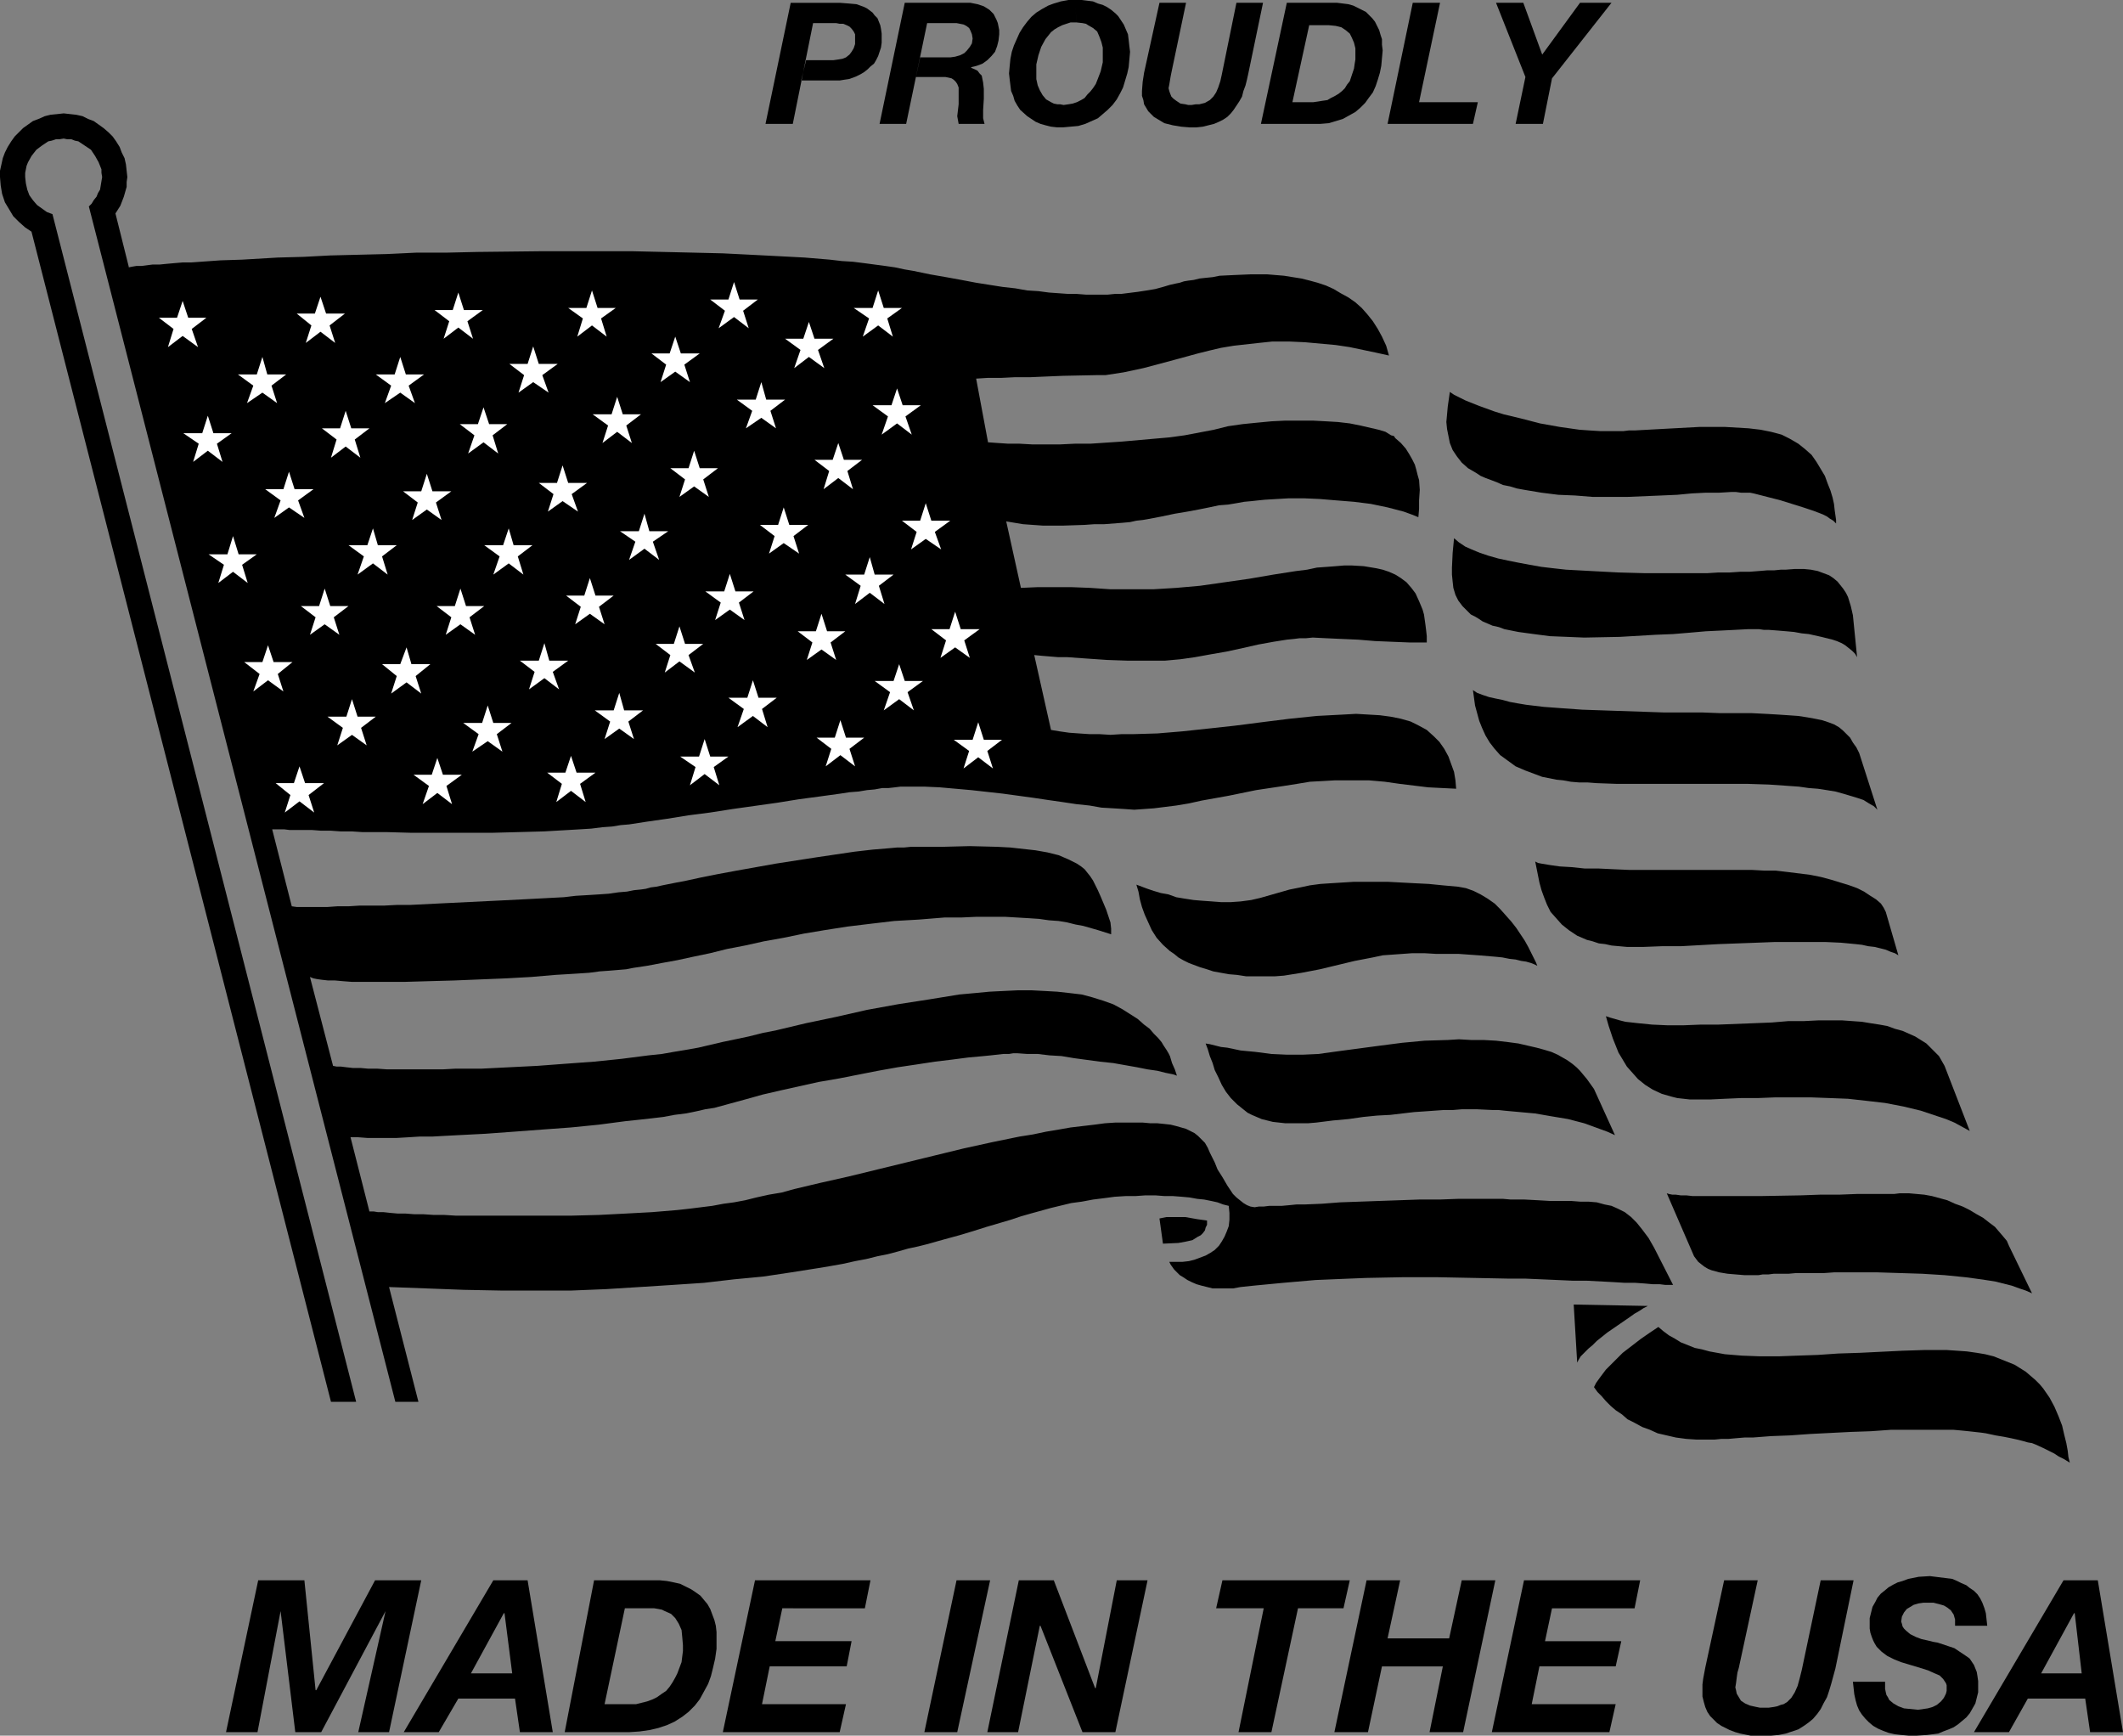 <?xml version="1.0" encoding="UTF-8" standalone="no"?>
<svg
   version="1.0"
   width="129.724mm"
   height="106.042mm"
   id="svg81"
   sodipodi:docname="Made in USA 2.wmf"
   xmlns:inkscape="http://www.inkscape.org/namespaces/inkscape"
   xmlns:sodipodi="http://sodipodi.sourceforge.net/DTD/sodipodi-0.dtd"
   xmlns="http://www.w3.org/2000/svg"
   xmlns:svg="http://www.w3.org/2000/svg">
  <rect width="100%" height="100%" fill="#808080" stroke="none"/>
  <sodipodi:namedview
     id="namedview81"
     pagecolor="#ffffff"
     bordercolor="#000000"
     borderopacity="0.25"
     inkscape:showpageshadow="2"
     inkscape:pageopacity="0.0"
     inkscape:pagecheckerboard="0"
     inkscape:deskcolor="#d1d1d1"
     inkscape:document-units="mm" />
  <defs
     id="defs1">
    <pattern
       id="WMFhbasepattern"
       patternUnits="userSpaceOnUse"
       width="6"
       height="6"
       x="0"
       y="0" />
  </defs>
  <path
     style="fill:#000000;fill-opacity:1;fill-rule:evenodd;stroke:none"
     d="m 29.734,61.734 0.808,-0.162 0.97,-0.162 h 1.131 l 1.293,-0.162 1.293,-0.162 h 1.616 l 1.616,-0.162 1.778,-0.162 1.939,-0.162 h 1.939 l 2.262,-0.162 2.262,-0.162 2.262,-0.162 5.01,-0.162 2.747,-0.162 5.494,-0.323 5.979,-0.162 6.141,-0.323 6.464,-0.162 6.626,-0.162 6.787,-0.323 h 6.949 l 7.11,-0.162 14.382,-0.162 h 14.382 7.272 l 6.949,0.162 6.949,0.162 6.787,0.162 6.464,0.323 6.302,0.323 6.141,0.323 5.818,0.485 2.747,0.323 2.586,0.162 2.586,0.323 2.424,0.323 2.424,0.323 2.262,0.323 2.262,0.485 1.939,0.323 3.878,0.808 3.717,0.646 3.555,0.646 3.394,0.646 3.07,0.485 3.07,0.485 2.909,0.323 2.747,0.485 2.586,0.162 2.424,0.323 2.262,0.162 2.262,0.162 h 1.939 l 2.101,0.162 h 1.778 1.778 1.454 l 1.616,-0.162 h 1.454 l 1.293,-0.162 2.586,-0.323 2.101,-0.323 1.939,-0.323 1.778,-0.485 1.616,-0.485 1.454,-0.323 0.808,-0.162 0.97,-0.323 0.97,-0.162 1.293,-0.162 1.293,-0.323 1.454,-0.162 1.616,-0.162 1.616,-0.323 3.394,-0.162 3.717,-0.162 h 3.878 l 3.878,0.323 4.04,0.646 1.939,0.485 1.778,0.485 1.939,0.646 1.778,0.808 1.616,0.97 1.778,0.97 1.616,1.131 1.454,1.293 1.293,1.454 1.293,1.616 1.131,1.778 0.97,1.778 0.97,2.101 0.646,2.263 -2.909,-0.646 -3.07,-0.646 -3.07,-0.646 -3.232,-0.485 -3.555,-0.323 -3.555,-0.323 -3.555,-0.162 h -4.04 l -3.07,0.323 -2.909,0.323 -2.909,0.323 -2.909,0.485 -2.747,0.646 -2.586,0.646 -5.333,1.454 -2.424,0.646 -2.424,0.646 -2.424,0.646 -2.262,0.485 -2.262,0.485 -2.101,0.323 -2.101,0.323 h -1.939 l -7.918,0.162 -3.878,0.162 -3.717,0.162 h -3.555 l -3.232,0.162 h -3.07 l -2.586,0.162 2.747,14.706 2.262,0.162 2.424,0.162 h 2.586 l 2.909,0.162 h 6.464 l 3.394,-0.162 h 3.555 l 7.272,-0.485 7.272,-0.646 3.717,-0.323 3.555,-0.485 3.394,-0.646 3.394,-0.646 3.232,-0.808 3.394,-0.485 3.232,-0.323 3.394,-0.323 3.232,-0.162 h 3.232 3.07 l 3.07,0.162 2.747,0.162 2.747,0.323 2.424,0.485 2.101,0.485 2.101,0.485 1.616,0.485 1.293,0.808 0.646,0.162 0.323,0.485 1.293,1.131 1.131,1.293 0.808,1.293 0.646,1.131 0.646,1.293 0.323,1.131 0.323,1.293 0.323,1.131 0.162,2.263 -0.162,2.424 v 1.939 l -0.162,1.939 -1.616,-0.646 -1.778,-0.646 -3.717,-0.97 -3.878,-0.808 -3.878,-0.485 -4.04,-0.323 -3.878,-0.323 -3.717,-0.162 h -3.394 l -2.747,0.162 -2.747,0.162 -1.616,0.162 -1.454,0.162 -1.778,0.162 -1.778,0.323 -1.939,0.323 -2.101,0.162 -2.262,0.485 -2.424,0.485 -2.586,0.485 -2.909,0.485 -3.07,0.646 -3.394,0.646 -0.97,0.162 -1.454,0.162 -1.454,0.323 -1.778,0.162 -2.101,0.162 -2.101,0.162 h -2.262 l -2.262,0.162 -4.848,0.162 h -4.848 l -2.262,-0.162 -2.262,-0.162 -1.939,-0.323 -1.939,-0.323 3.394,15.353 3.717,-0.162 h 3.878 4.202 l 4.202,0.162 4.686,0.323 h 4.848 5.01 l 5.333,-0.323 5.494,-0.485 5.656,-0.808 5.656,-0.808 5.656,-0.97 5.171,-0.808 2.586,-0.323 2.262,-0.485 2.262,-0.162 2.101,-0.162 1.939,-0.162 h 1.778 l 2.747,0.162 2.909,0.485 1.454,0.323 1.454,0.485 1.454,0.646 1.293,0.808 1.293,0.97 1.131,1.293 0.97,1.293 0.808,1.778 0.808,1.939 0.323,1.131 0.162,1.131 0.162,1.131 0.162,1.293 0.162,1.454 v 1.454 h -4.04 l -4.04,-0.162 -3.878,-0.162 -3.878,-0.323 -3.717,-0.162 -3.555,-0.162 -3.232,-0.162 -1.616,0.162 h -1.454 l -1.293,0.162 -1.616,0.162 -3.07,0.485 -3.555,0.646 -3.555,0.808 -3.717,0.808 -3.717,0.646 -3.555,0.646 -3.394,0.485 -1.778,0.162 -1.778,0.162 h -2.101 -2.101 -4.525 l -4.686,-0.162 -4.686,-0.323 -4.525,-0.323 h -2.101 l -1.939,-0.162 -1.939,-0.162 -1.616,-0.162 v 0 l 3.878,17.292 1.939,0.323 2.262,0.323 2.262,0.162 2.424,0.162 h 2.262 l 2.586,0.162 2.586,-0.162 h 2.747 l 5.494,-0.162 5.818,-0.485 5.979,-0.646 5.979,-0.646 6.302,-0.808 6.464,-0.808 6.302,-0.646 3.07,-0.162 3.07,-0.162 2.909,-0.162 2.747,0.162 2.747,0.162 2.424,0.323 2.424,0.485 2.262,0.646 1.939,0.97 1.778,0.97 1.616,1.454 1.293,1.293 1.131,1.616 0.97,1.778 0.646,1.778 0.646,1.778 0.323,1.939 0.162,1.939 -3.232,-0.162 -3.232,-0.162 -6.626,-0.808 -3.394,-0.485 -3.717,-0.323 h -3.717 -4.04 l -2.747,0.162 -3.07,0.162 -2.909,0.485 -3.07,0.485 -6.464,0.97 -6.302,1.293 -6.302,1.131 -2.909,0.646 -2.909,0.485 -2.586,0.323 -2.586,0.323 -2.262,0.162 -2.262,0.162 -2.262,-0.162 -2.586,-0.162 -2.747,-0.162 -2.747,-0.485 -3.07,-0.323 -3.232,-0.485 -3.394,-0.485 -3.232,-0.485 -7.11,-0.97 -7.272,-0.808 -7.272,-0.646 -3.555,-0.162 h -3.555 -0.97 -0.97 l -1.293,0.162 -1.454,0.162 h -1.454 l -1.778,0.323 -1.778,0.162 -1.939,0.323 -2.101,0.162 -2.101,0.323 -4.686,0.646 -4.848,0.646 -5.01,0.808 -10.342,1.454 -5.171,0.808 -5.01,0.646 -5.01,0.808 -4.525,0.646 -2.101,0.323 -2.101,0.323 -1.939,0.162 -1.939,0.323 -2.262,0.162 -2.586,0.323 -2.586,0.162 -2.747,0.162 -5.656,0.323 -5.979,0.162 -6.141,0.162 h -12.282 -5.979 l -5.818,-0.162 h -2.909 -2.747 l -2.424,-0.162 h -2.586 l -2.262,-0.162 h -2.262 l -2.101,-0.162 h -1.939 -1.616 -1.616 l -1.293,-0.162 h -1.131 -1.616 l 4.525,17.777 1.131,0.162 h 7.11 l 2.262,-0.162 h 2.586 l 2.586,-0.162 h 2.747 2.909 l 3.07,-0.162 h 3.07 l 6.464,-0.323 13.251,-0.646 6.464,-0.323 6.141,-0.323 3.07,-0.162 2.747,-0.323 2.747,-0.162 2.586,-0.162 2.262,-0.162 2.262,-0.323 1.939,-0.162 1.616,-0.323 1.616,-0.162 1.131,-0.162 1.131,-0.323 1.293,-0.162 1.454,-0.323 1.616,-0.323 1.616,-0.323 1.778,-0.323 3.717,-0.808 4.04,-0.808 4.363,-0.808 4.525,-0.808 4.525,-0.808 9.373,-1.454 4.363,-0.646 4.363,-0.646 4.202,-0.485 1.939,-0.162 1.939,-0.162 1.778,-0.162 h 1.616 l 1.616,-0.162 h 1.454 2.909 2.909 l 6.302,-0.162 6.302,0.162 3.07,0.162 2.909,0.323 2.909,0.323 2.747,0.485 2.586,0.646 2.262,0.97 0.97,0.485 0.97,0.485 0.97,0.646 0.808,0.646 0.646,0.808 0.646,0.808 0.646,0.97 0.485,0.97 0.646,1.293 0.646,1.454 1.293,3.071 0.485,1.454 0.485,1.454 0.162,1.454 v 1.293 l -3.07,-0.97 -3.394,-0.97 -1.778,-0.323 -1.939,-0.485 -1.939,-0.323 -2.262,-0.162 -2.262,-0.323 -2.424,-0.162 -2.747,-0.162 -2.747,-0.162 h -3.232 -3.232 l -3.555,0.162 h -3.878 l -5.979,0.485 -5.656,0.323 -5.494,0.646 -5.333,0.646 -5.171,0.808 -4.848,0.808 -4.686,0.97 -4.525,0.808 -4.363,0.97 -4.202,0.808 -3.878,0.97 -3.878,0.808 -3.717,0.808 -3.555,0.646 -3.394,0.646 -3.232,0.485 -1.616,0.323 -1.939,0.162 -1.939,0.162 -2.262,0.162 -2.424,0.323 -2.424,0.162 -2.586,0.162 -2.747,0.162 -5.656,0.485 -5.818,0.323 -11.958,0.485 -5.818,0.162 -5.656,0.162 h -2.747 -5.01 -2.262 -2.101 l -2.101,-0.162 -1.778,-0.162 h -1.616 l -1.454,-0.162 -1.131,-0.162 -0.808,-0.162 -0.808,-0.323 5.333,20.524 0.808,0.162 h 0.97 l 1.293,0.162 1.454,0.162 h 1.778 l 1.778,0.162 h 2.101 l 2.262,0.162 h 2.262 2.424 5.333 2.909 l 2.909,-0.162 h 5.979 l 6.464,-0.323 6.464,-0.323 6.464,-0.485 6.626,-0.485 6.302,-0.646 6.302,-0.808 3.07,-0.323 2.747,-0.485 2.909,-0.485 2.747,-0.485 2.747,-0.646 2.747,-0.646 3.07,-0.646 3.07,-0.646 3.232,-0.808 3.232,-0.646 6.787,-1.616 6.949,-1.454 7.11,-1.616 7.11,-1.293 7.272,-1.131 6.949,-1.131 3.555,-0.323 3.394,-0.323 3.232,-0.162 3.394,-0.162 h 3.07 l 3.07,0.162 2.909,0.162 2.909,0.323 2.747,0.323 2.424,0.646 2.586,0.808 2.262,0.808 2.101,1.131 1.778,1.131 1.778,1.131 1.454,1.293 1.293,0.97 0.97,1.131 0.97,0.97 0.808,0.97 0.485,0.808 0.646,0.97 0.485,0.808 0.323,0.646 0.485,1.616 0.646,1.454 0.485,1.454 -0.485,-0.162 -0.485,-0.162 -0.808,-0.162 -0.808,-0.162 -1.939,-0.485 -2.262,-0.323 -2.424,-0.485 -2.747,-0.485 -2.747,-0.485 -3.07,-0.323 -5.979,-0.808 -2.909,-0.485 -2.747,-0.162 -2.747,-0.323 h -2.424 l -2.262,-0.162 h -0.97 l -0.97,0.162 h -1.293 l -1.454,0.162 -1.454,0.162 -1.616,0.162 -3.555,0.323 -3.717,0.485 -4.04,0.485 -4.202,0.646 -4.363,0.646 -4.525,0.808 -9.05,1.778 -4.686,0.808 -4.363,0.97 -4.363,0.97 -4.202,0.97 -4.04,1.131 -3.555,0.97 -1.778,0.485 -1.778,0.485 -2.101,0.323 -2.101,0.485 -2.424,0.485 -2.586,0.323 -2.586,0.485 -2.747,0.323 -2.909,0.323 -3.07,0.323 -6.141,0.808 -6.464,0.646 -6.626,0.485 -6.464,0.485 -6.626,0.485 -6.302,0.323 -3.07,0.162 -2.909,0.162 h -2.909 l -2.586,0.162 -2.747,0.162 h -6.787 l -2.101,-0.162 h -1.778 l 4.363,17.131 h 0.97 l 0.97,0.162 H 88.557 l 1.454,0.162 1.778,0.162 h 1.778 l 2.101,0.162 h 2.101 l 2.424,0.162 h 2.424 l 2.586,0.162 h 2.747 2.747 2.747 12.282 6.302 l 6.302,-0.162 6.302,-0.323 5.979,-0.323 5.818,-0.485 2.909,-0.323 2.586,-0.323 2.586,-0.323 2.586,-0.485 2.424,-0.323 2.586,-0.485 2.586,-0.646 2.909,-0.646 2.909,-0.485 2.909,-0.808 6.141,-1.454 6.464,-1.454 6.626,-1.616 13.251,-3.232 6.626,-1.616 6.626,-1.454 6.302,-1.293 3.07,-0.485 3.07,-0.646 2.909,-0.485 2.747,-0.485 2.747,-0.323 2.747,-0.323 2.424,-0.323 2.424,-0.162 h 2.262 2.101 1.939 l 1.778,0.162 h 1.616 l 1.616,0.162 1.454,0.162 1.293,0.323 1.131,0.323 1.131,0.323 0.97,0.485 0.97,0.485 0.808,0.646 0.808,0.808 0.808,0.808 0.646,1.131 0.485,1.131 0.646,1.293 0.162,0.323 0.323,0.646 0.323,0.808 0.323,0.808 1.131,1.778 1.131,1.939 1.293,1.939 0.808,0.808 0.808,0.646 0.808,0.646 0.808,0.485 0.808,0.323 0.97,0.162 0.97,-0.162 h 1.131 l 1.293,-0.162 h 1.454 1.454 l 1.778,-0.162 1.616,-0.162 h 1.939 l 3.878,-0.162 4.202,-0.323 4.525,-0.162 4.525,-0.162 9.211,-0.323 h 4.686 l 4.363,-0.162 h 8.403 1.939 l 1.778,0.162 h 1.616 1.616 l 3.07,0.162 2.747,0.162 h 2.424 2.424 l 2.101,0.162 h 1.939 l 1.939,0.162 1.778,0.485 1.616,0.323 1.454,0.646 1.616,0.808 1.454,1.131 1.293,1.293 1.293,1.616 1.454,1.939 1.293,2.263 4.363,8.565 h -0.485 -0.323 -0.97 l -1.293,-0.162 h -1.616 l -1.778,-0.162 -2.262,-0.162 h -2.424 l -2.586,-0.162 -3.07,-0.162 -3.07,-0.162 h -3.232 l -3.555,-0.162 -3.717,-0.162 -3.717,-0.162 h -3.878 l -8.08,-0.162 -8.242,-0.162 h -8.242 l -8.242,0.162 -4.04,0.162 -3.878,0.162 -3.878,0.162 -3.717,0.323 -3.717,0.323 -3.394,0.323 -3.394,0.323 -3.07,0.323 -1.778,0.323 h -1.616 -1.454 -1.616 l -1.293,-0.323 -1.293,-0.323 -1.131,-0.323 -1.131,-0.485 -0.97,-0.485 -0.97,-0.646 -0.808,-0.485 -0.646,-0.646 -0.646,-0.646 -0.808,-1.131 -0.323,-0.646 h 1.616 1.454 l 1.454,-0.162 1.293,-0.323 1.293,-0.485 1.293,-0.485 1.131,-0.646 0.97,-0.646 0.97,-0.97 0.646,-0.97 0.646,-1.131 0.485,-1.131 0.485,-1.293 0.162,-1.454 v -1.616 l -0.162,-1.616 -1.293,-0.323 -1.293,-0.485 -1.454,-0.323 -1.616,-0.323 -1.616,-0.162 -1.778,-0.323 -1.778,-0.162 -2.101,-0.162 h -1.939 l -2.101,-0.162 h -2.262 l -2.262,0.162 h -2.262 l -2.586,0.162 -2.424,0.323 -2.586,0.323 -2.586,0.485 -2.424,0.323 -4.686,1.131 -4.686,1.293 -2.262,0.646 -2.424,0.808 -2.747,0.808 -2.747,0.808 -3.07,0.97 -3.232,0.97 -3.555,0.97 -4.04,1.131 -1.939,0.485 -2.262,0.485 -2.262,0.646 -2.424,0.646 -2.424,0.485 -2.586,0.646 -2.586,0.485 -2.909,0.646 -2.747,0.485 -2.909,0.485 -6.141,0.97 -6.464,0.97 -6.787,0.646 -6.949,0.808 -7.272,0.485 -7.595,0.485 -7.757,0.485 -7.918,0.323 h -8.08 -8.403 l -8.403,-0.162 -8.565,-0.323 -8.726,-0.323 6.787,26.504 h -5.333 l -70.781,-276.027 0.646,-0.646 0.485,-0.808 0.646,-0.808 0.323,-0.808 0.485,-0.808 0.162,-0.97 0.162,-0.97 0.162,-0.97 -0.162,-0.97 v -0.808 l -0.323,-0.808 -0.323,-0.808 -0.808,-1.454 -0.97,-1.454 -1.454,-0.97 -1.454,-0.97 -0.808,-0.162 -0.808,-0.323 h -0.97 l -0.808,-0.162 -0.97,0.162 h -0.808 l -0.97,0.323 -0.808,0.162 -1.454,0.97 -1.293,0.97 -1.131,1.454 -0.808,1.454 -0.323,0.808 -0.162,0.808 -0.162,0.808 v 0.97 l 0.162,1.454 0.323,1.454 0.485,1.293 0.808,1.131 0.97,1.131 1.131,0.808 1.131,0.808 1.293,0.485 70.134,274.249 H 76.437 L 7.272,53.492 5.818,52.523 4.363,51.23 3.07,49.937 2.101,48.321 1.131,46.705 0.485,44.766 0.162,42.826 0,40.887 V 39.432 L 0.323,37.978 0.646,36.524 1.131,35.231 1.778,33.938 l 0.808,-1.293 0.808,-1.131 0.97,-0.97 0.97,-0.97 1.131,-0.808 1.131,-0.808 1.293,-0.485 1.454,-0.646 1.293,-0.323 1.616,-0.162 1.454,-0.162 1.454,0.162 1.454,0.162 1.454,0.323 1.293,0.646 1.293,0.485 1.131,0.808 1.131,0.808 1.131,0.97 0.97,0.97 0.808,1.131 0.808,1.293 0.485,1.293 0.646,1.293 0.323,1.454 0.162,1.454 0.162,1.454 -0.162,1.131 v 1.131 l -0.323,1.131 -0.323,1.131 -0.808,2.101 -1.131,1.778 3.07,12.282 z"
     id="path1" />
  <path
     style="fill:#ffffff;fill-opacity:1;fill-rule:evenodd;stroke:none"
     d="m 43.47,73.37 h 4.202 l -3.394,2.586 1.454,4.202 -3.555,-2.586 -3.394,2.586 1.293,-4.202 -3.394,-2.586 h 4.202 l 1.293,-3.879 z"
     id="path2" />
  <path
     style="fill:#ffffff;fill-opacity:1;fill-rule:evenodd;stroke:none"
     d="m 75.306,72.401 h 4.363 l -3.555,2.747 1.293,4.04 -3.394,-2.586 -3.394,2.586 1.293,-4.04 -3.394,-2.747 h 4.202 l 1.293,-3.879 z"
     id="path3" />
  <path
     style="fill:#ffffff;fill-opacity:1;fill-rule:evenodd;stroke:none"
     d="m 107.141,71.593 h 4.363 l -3.555,2.586 1.293,4.04 -3.394,-2.586 -3.394,2.586 1.293,-4.04 -3.394,-2.586 h 4.202 l 1.293,-4.04 z"
     id="path4" />
  <path
     style="fill:#ffffff;fill-opacity:1;fill-rule:evenodd;stroke:none"
     d="m 138.006,71.108 h 4.202 l -3.394,2.424 1.293,4.202 -3.394,-2.586 -3.394,2.586 1.293,-4.202 -3.394,-2.424 h 4.202 l 1.293,-4.04 z"
     id="path5" />
  <path
     style="fill:#ffffff;fill-opacity:1;fill-rule:evenodd;stroke:none"
     d="m 170.811,69.168 h 4.202 l -3.394,2.586 1.293,4.04 -3.394,-2.586 -3.555,2.586 1.454,-4.04 -3.394,-2.586 h 4.202 l 1.293,-4.04 z"
     id="path6" />
  <path
     style="fill:#ffffff;fill-opacity:1;fill-rule:evenodd;stroke:none"
     d="m 204.101,71.108 h 4.202 l -3.394,2.424 1.293,4.202 -3.394,-2.586 -3.555,2.586 1.454,-4.202 -3.555,-2.424 h 4.363 l 1.293,-4.04 z"
     id="path7" />
  <path
     style="fill:#ffffff;fill-opacity:1;fill-rule:evenodd;stroke:none"
     d="m 61.731,86.461 h 4.363 l -3.394,2.586 1.293,4.04 -3.394,-2.424 -3.555,2.424 1.454,-4.04 -3.555,-2.586 h 4.363 l 1.293,-4.04 z"
     id="path8" />
  <path
     style="fill:#ffffff;fill-opacity:1;fill-rule:evenodd;stroke:none"
     d="m 93.728,86.461 h 4.202 l -3.555,2.586 1.454,4.04 -3.394,-2.424 -3.555,2.424 1.454,-4.04 -3.555,-2.586 h 4.363 l 1.293,-4.04 z"
     id="path9" />
  <path
     style="fill:#ffffff;fill-opacity:1;fill-rule:evenodd;stroke:none"
     d="m 124.432,84.036 h 4.363 l -3.555,2.586 1.454,4.04 -3.555,-2.424 -3.394,2.424 1.293,-4.04 -3.394,-2.586 h 4.202 l 1.293,-4.04 z"
     id="path10" />
  <path
     style="fill:#ffffff;fill-opacity:1;fill-rule:evenodd;stroke:none"
     d="m 157.237,81.612 h 4.363 l -3.555,2.586 1.293,4.04 -3.394,-2.424 -3.394,2.424 1.293,-4.04 -3.394,-2.586 h 4.202 l 1.293,-3.879 z"
     id="path11" />
  <path
     style="fill:#ffffff;fill-opacity:1;fill-rule:evenodd;stroke:none"
     d="m 188.102,78.218 h 4.363 l -3.555,2.586 1.454,4.202 -3.555,-2.586 -3.394,2.586 1.454,-4.202 -3.555,-2.586 h 4.202 l 1.293,-3.879 z"
     id="path12" />
  <path
     style="fill:#ffffff;fill-opacity:1;fill-rule:evenodd;stroke:none"
     d="m 208.464,93.571 h 4.202 l -3.555,2.586 1.454,4.202 -3.394,-2.586 -3.555,2.586 1.454,-4.202 -3.555,-2.586 h 4.363 l 1.293,-3.879 z"
     id="path13" />
  <path
     style="fill:#ffffff;fill-opacity:1;fill-rule:evenodd;stroke:none"
     d="m 176.952,92.278 h 4.363 l -3.394,2.586 1.293,4.04 -3.394,-2.424 -3.555,2.424 1.454,-4.04 -3.555,-2.586 h 4.363 l 1.293,-4.04 z"
     id="path14" />
  <path
     style="fill:#ffffff;fill-opacity:1;fill-rule:evenodd;stroke:none"
     d="m 143.824,95.672 h 4.202 l -3.394,2.586 1.293,4.04 -3.394,-2.586 -3.394,2.586 1.293,-4.04 -3.555,-2.586 h 4.363 l 1.293,-4.04 z"
     id="path15" />
  <path
     style="fill:#ffffff;fill-opacity:1;fill-rule:evenodd;stroke:none"
     d="m 112.958,97.935 h 4.202 l -3.394,2.586 1.293,4.202 -3.394,-2.586 -3.555,2.586 1.454,-4.202 -3.394,-2.586 h 4.202 l 1.293,-3.879 z"
     id="path16" />
  <path
     style="fill:#ffffff;fill-opacity:1;fill-rule:evenodd;stroke:none"
     d="m 81.123,98.904 h 4.202 l -3.394,2.586 1.293,4.202 -3.394,-2.586 -3.394,2.586 1.293,-4.202 -3.394,-2.586 h 4.202 l 1.293,-4.04 z"
     id="path17" />
  <path
     style="fill:#ffffff;fill-opacity:1;fill-rule:evenodd;stroke:none"
     d="m 49.288,100.036 h 4.202 l -3.394,2.424 1.293,4.202 -3.394,-2.586 -3.394,2.586 1.293,-4.202 -3.555,-2.424 h 4.363 l 1.293,-4.04 z"
     id="path18" />
  <path
     style="fill:#ffffff;fill-opacity:1;fill-rule:evenodd;stroke:none"
     d="m 68.034,112.964 h 4.363 l -3.555,2.586 1.454,4.04 -3.555,-2.424 -3.394,2.424 1.454,-4.04 -3.555,-2.586 h 4.202 l 1.293,-4.04 z"
     id="path19" />
  <path
     style="fill:#ffffff;fill-opacity:1;fill-rule:evenodd;stroke:none"
     d="m 55.106,127.994 h 4.202 l -3.394,2.424 1.293,4.202 -3.394,-2.586 -3.394,2.586 1.293,-4.202 -3.555,-2.424 h 4.363 l 1.293,-4.202 z"
     id="path20" />
  <path
     style="fill:#ffffff;fill-opacity:1;fill-rule:evenodd;stroke:none"
     d="m 76.275,139.953 h 4.202 l -3.394,2.586 1.293,4.04 -3.394,-2.424 -3.394,2.424 1.293,-4.04 -3.394,-2.586 h 4.202 l 1.293,-4.04 z"
     id="path21" />
  <path
     style="fill:#ffffff;fill-opacity:1;fill-rule:evenodd;stroke:none"
     d="m 95.021,153.366 h 4.363 l -3.394,2.747 1.293,4.04 -3.394,-2.586 -3.555,2.586 1.293,-4.04 -3.394,-2.747 h 4.202 l 1.454,-3.879 z"
     id="path22" />
  <path
     style="fill:#ffffff;fill-opacity:1;fill-rule:evenodd;stroke:none"
     d="m 113.928,166.941 h 4.202 l -3.394,2.586 1.293,4.04 -3.394,-2.424 -3.555,2.424 1.454,-4.04 -3.555,-2.586 h 4.363 l 1.293,-4.04 z"
     id="path23" />
  <path
     style="fill:#ffffff;fill-opacity:1;fill-rule:evenodd;stroke:none"
     d="m 133.158,178.416 h 4.363 l -3.555,2.586 1.293,4.202 -3.394,-2.586 -3.394,2.586 1.293,-4.202 -3.394,-2.586 h 4.202 l 1.293,-3.879 z"
     id="path24" />
  <path
     style="fill:#ffffff;fill-opacity:1;fill-rule:evenodd;stroke:none"
     d="m 102.293,178.901 h 4.363 l -3.555,2.586 1.293,4.202 -3.394,-2.586 -3.394,2.586 1.454,-4.202 -3.555,-2.586 h 4.202 l 1.293,-3.879 z"
     id="path25" />
  <path
     style="fill:#ffffff;fill-opacity:1;fill-rule:evenodd;stroke:none"
     d="m 82.578,165.487 h 4.202 l -3.394,2.586 1.293,4.04 -3.394,-2.424 -3.394,2.424 1.293,-4.04 -3.555,-2.586 h 4.363 l 1.293,-4.04 z"
     id="path26" />
  <path
     style="fill:#ffffff;fill-opacity:1;fill-rule:evenodd;stroke:none"
     d="m 63.186,152.882 h 4.363 l -3.394,2.747 1.293,4.04 -3.555,-2.586 -3.394,2.586 1.454,-4.04 -3.555,-2.747 h 4.202 l 1.293,-3.879 z"
     id="path27" />
  <path
     style="fill:#ffffff;fill-opacity:1;fill-rule:evenodd;stroke:none"
     d="m 70.458,180.84 h 4.363 l -3.555,2.747 1.293,4.04 -3.394,-2.586 -3.394,2.586 1.293,-4.04 -3.394,-2.747 h 4.202 l 1.293,-3.879 z"
     id="path28" />
  <path
     style="fill:#ffffff;fill-opacity:1;fill-rule:evenodd;stroke:none"
     d="m 126.856,152.558 h 4.363 l -3.555,2.586 1.454,4.04 -3.394,-2.586 -3.555,2.586 1.293,-4.04 -3.394,-2.586 h 4.363 l 1.293,-4.04 z"
     id="path29" />
  <path
     style="fill:#ffffff;fill-opacity:1;fill-rule:evenodd;stroke:none"
     d="m 107.625,139.953 h 4.202 l -3.394,2.586 1.293,4.04 -3.394,-2.424 -3.394,2.424 1.293,-4.04 -3.394,-2.586 h 4.202 l 1.293,-4.04 z"
     id="path30" />
  <path
     style="fill:#ffffff;fill-opacity:1;fill-rule:evenodd;stroke:none"
     d="m 87.264,125.893 h 4.363 l -3.394,2.586 1.293,4.202 -3.394,-2.586 -3.555,2.586 1.454,-4.202 -3.555,-2.586 h 4.363 l 1.293,-3.879 z"
     id="path31" />
  <path
     style="fill:#ffffff;fill-opacity:1;fill-rule:evenodd;stroke:none"
     d="m 99.869,113.449 h 4.363 l -3.555,2.586 1.293,4.04 -3.394,-2.424 -3.394,2.424 1.293,-4.04 -3.394,-2.586 h 4.202 l 1.293,-4.04 z"
     id="path32" />
  <path
     style="fill:#ffffff;fill-opacity:1;fill-rule:evenodd;stroke:none"
     d="m 118.614,125.893 h 4.363 l -3.394,2.586 1.293,4.202 -3.394,-2.586 -3.555,2.586 1.454,-4.202 -3.555,-2.586 h 4.363 l 1.293,-3.879 z"
     id="path33" />
  <path
     style="fill:#ffffff;fill-opacity:1;fill-rule:evenodd;stroke:none"
     d="m 137.521,137.529 h 4.202 l -3.394,2.586 1.293,4.04 -3.394,-2.424 -3.394,2.424 1.293,-4.04 -3.394,-2.586 h 4.202 l 1.293,-4.04 z"
     id="path34" />
  <path
     style="fill:#ffffff;fill-opacity:1;fill-rule:evenodd;stroke:none"
     d="m 158.206,148.68 h 4.202 l -3.394,2.586 1.454,4.04 -3.555,-2.586 -3.394,2.586 1.293,-4.04 -3.394,-2.586 h 4.202 l 1.293,-4.04 z"
     id="path35" />
  <path
     style="fill:#ffffff;fill-opacity:1;fill-rule:evenodd;stroke:none"
     d="m 175.174,161.124 h 4.202 l -3.394,2.586 1.293,4.202 -3.394,-2.586 -3.555,2.586 1.454,-4.202 -3.555,-2.586 h 4.363 l 1.293,-4.04 z"
     id="path36" />
  <path
     style="fill:#ffffff;fill-opacity:1;fill-rule:evenodd;stroke:none"
     d="m 195.374,170.335 h 4.202 l -3.394,2.586 1.293,4.04 -3.394,-2.586 -3.394,2.586 1.293,-4.04 -3.394,-2.586 h 4.202 l 1.293,-4.04 z"
     id="path37" />
  <path
     style="fill:#ffffff;fill-opacity:1;fill-rule:evenodd;stroke:none"
     d="m 164.024,174.699 h 4.202 l -3.394,2.424 1.293,4.202 -3.394,-2.586 -3.394,2.586 1.293,-4.202 -3.555,-2.424 h 4.363 l 1.293,-4.04 z"
     id="path38" />
  <path
     style="fill:#ffffff;fill-opacity:1;fill-rule:evenodd;stroke:none"
     d="m 144.147,164.033 h 4.363 l -3.394,2.586 1.293,4.04 -3.394,-2.424 -3.394,2.424 1.293,-4.04 -3.555,-2.586 h 4.363 l 1.293,-4.04 z"
     id="path39" />
  <path
     style="fill:#ffffff;fill-opacity:1;fill-rule:evenodd;stroke:none"
     d="m 131.219,111.51 h 4.363 l -3.555,2.586 1.454,4.04 -3.555,-2.424 -3.394,2.424 1.293,-4.04 -3.394,-2.586 h 4.202 l 1.293,-4.04 z"
     id="path40" />
  <path
     style="fill:#ffffff;fill-opacity:1;fill-rule:evenodd;stroke:none"
     d="m 149.965,122.661 h 4.363 l -3.555,2.424 1.454,4.202 -3.394,-2.586 -3.555,2.586 1.454,-4.202 -3.555,-2.424 h 4.363 l 1.293,-4.04 z"
     id="path41" />
  <path
     style="fill:#ffffff;fill-opacity:1;fill-rule:evenodd;stroke:none"
     d="m 161.6,108.116 h 4.202 l -3.394,2.586 1.293,4.04 -3.394,-2.424 -3.394,2.424 1.293,-4.04 -3.394,-2.586 h 4.202 l 1.293,-4.04 z"
     id="path42" />
  <path
     style="fill:#ffffff;fill-opacity:1;fill-rule:evenodd;stroke:none"
     d="m 182.285,121.206 h 4.363 l -3.394,2.586 1.293,4.04 -3.555,-2.424 -3.394,2.424 1.293,-4.04 -3.394,-2.586 h 4.202 l 1.293,-4.04 z"
     id="path43" />
  <path
     style="fill:#ffffff;fill-opacity:1;fill-rule:evenodd;stroke:none"
     d="m 169.841,136.559 h 4.202 l -3.394,2.586 1.293,4.04 -3.394,-2.424 -3.394,2.424 1.293,-4.04 -3.555,-2.586 h 4.363 l 1.293,-4.04 z"
     id="path44" />
  <path
     style="fill:#ffffff;fill-opacity:1;fill-rule:evenodd;stroke:none"
     d="m 194.889,106.177 h 4.202 l -3.394,2.586 1.293,4.202 -3.394,-2.586 -3.394,2.586 1.293,-4.202 -3.394,-2.586 h 4.202 l 1.293,-3.879 z"
     id="path45" />
  <path
     style="fill:#ffffff;fill-opacity:1;fill-rule:evenodd;stroke:none"
     d="m 191.011,145.771 h 4.202 l -3.394,2.586 1.293,4.04 -3.394,-2.424 -3.394,2.424 1.293,-4.04 -3.394,-2.586 h 4.202 l 1.293,-4.04 z"
     id="path46" />
  <path
     style="fill:#ffffff;fill-opacity:1;fill-rule:evenodd;stroke:none"
     d="m 202,132.681 h 4.363 l -3.394,2.586 1.293,4.202 -3.394,-2.586 -3.394,2.586 1.293,-4.202 -3.555,-2.586 h 4.363 l 1.293,-4.04 z"
     id="path47" />
  <path
     style="fill:#ffffff;fill-opacity:1;fill-rule:evenodd;stroke:none"
     d="m 215.089,120.237 h 4.363 l -3.555,2.586 1.454,4.04 -3.555,-2.424 -3.394,2.424 1.293,-4.04 -3.394,-2.586 h 4.202 l 1.293,-4.04 z"
     id="path48" />
  <path
     style="fill:#ffffff;fill-opacity:1;fill-rule:evenodd;stroke:none"
     d="m 208.949,157.245 h 4.202 l -3.555,2.586 1.454,4.202 -3.394,-2.586 -3.555,2.586 1.454,-4.202 -3.555,-2.586 h 4.363 l 1.293,-3.879 z"
     id="path49" />
  <path
     style="fill:#ffffff;fill-opacity:1;fill-rule:evenodd;stroke:none"
     d="m 221.877,145.286 h 4.363 l -3.555,2.586 1.293,4.04 -3.394,-2.424 -3.394,2.424 1.293,-4.04 -3.394,-2.586 h 4.202 l 1.293,-4.04 z"
     id="path50" />
  <path
     style="fill:#ffffff;fill-opacity:1;fill-rule:evenodd;stroke:none"
     d="m 227.209,170.82 h 4.202 l -3.394,2.586 1.293,4.04 -3.394,-2.586 -3.394,2.586 1.293,-4.04 -3.555,-2.586 h 4.363 l 1.293,-4.04 z"
     id="path51" />
  <path
     style="fill:#000000;fill-opacity:1;fill-rule:evenodd;stroke:none"
     d="m 268.579,287.178 3.555,-0.162 1.778,-0.323 1.454,-0.323 1.293,-0.808 0.646,-0.323 0.485,-0.485 0.485,-0.646 0.162,-0.646 0.323,-0.646 v -0.97 l -1.131,-0.162 -1.131,-0.162 -2.747,-0.485 h -1.454 -1.454 -1.454 l -1.616,0.323 z"
     id="path52" />
  <path
     style="fill:#000000;fill-opacity:1;fill-rule:evenodd;stroke:none"
     d="m 262.438,204.273 0.485,1.616 0.323,1.778 0.485,1.778 0.646,1.778 0.808,1.778 0.808,1.778 1.131,1.778 1.454,1.616 1.616,1.454 0.97,0.646 0.97,0.808 1.131,0.646 1.293,0.646 1.293,0.485 1.293,0.485 1.616,0.485 1.454,0.485 1.778,0.323 1.778,0.323 1.939,0.162 2.101,0.323 h 2.262 2.262 2.101 l 2.101,-0.162 4.04,-0.646 4.202,-0.808 4.04,-0.97 4.04,-0.97 4.202,-0.808 2.262,-0.485 2.262,-0.162 2.262,-0.162 2.262,-0.162 h 2.909 l 2.747,0.162 h 2.586 2.586 l 2.262,0.162 2.262,0.162 1.939,0.162 1.939,0.162 1.616,0.162 1.616,0.323 1.454,0.162 1.293,0.323 1.131,0.162 1.131,0.323 0.808,0.323 0.646,0.323 -0.323,-0.808 -0.485,-0.97 -0.646,-1.293 -0.646,-1.293 -0.808,-1.454 -0.97,-1.454 -0.97,-1.454 -1.131,-1.454 -1.293,-1.454 -1.293,-1.454 -1.293,-1.293 -1.616,-1.131 -1.616,-0.97 -1.616,-0.808 -1.778,-0.646 -1.778,-0.323 -3.555,-0.323 -3.232,-0.323 -3.232,-0.162 -3.07,-0.162 -3.07,-0.162 h -2.747 -2.747 -2.586 l -2.586,0.162 -2.586,0.162 -2.424,0.162 -2.424,0.323 -2.262,0.485 -2.424,0.485 -2.262,0.646 -2.262,0.646 -2.262,0.646 -2.101,0.485 -2.424,0.323 -2.262,0.162 h -2.262 l -2.101,-0.162 -2.262,-0.162 -1.939,-0.162 -2.101,-0.323 -1.939,-0.323 -1.778,-0.646 -1.778,-0.323 -1.616,-0.485 -1.454,-0.485 -1.293,-0.485 z"
     id="path53" />
  <path
     style="fill:#000000;fill-opacity:1;fill-rule:evenodd;stroke:none"
     d="m 278.436,240.958 0.485,1.293 0.485,1.616 0.646,1.616 0.485,1.616 0.808,1.616 0.808,1.778 0.97,1.616 1.131,1.454 1.454,1.454 1.616,1.293 0.808,0.646 0.97,0.485 2.262,0.97 1.293,0.323 1.293,0.323 1.454,0.162 1.454,0.162 h 1.616 1.778 1.778 l 1.939,-0.162 3.878,-0.485 3.555,-0.323 3.394,-0.485 3.232,-0.323 3.07,-0.162 2.747,-0.323 2.747,-0.323 2.424,-0.162 2.262,-0.162 2.262,-0.162 h 2.101 l 1.939,-0.162 h 1.778 1.778 l 3.394,0.162 h 1.454 l 1.454,0.162 3.555,0.323 3.555,0.323 3.717,0.646 3.878,0.646 3.717,0.97 3.555,1.293 1.778,0.646 1.778,0.808 -4.848,-10.666 -1.616,-2.263 -1.616,-1.939 -0.808,-0.808 -0.97,-0.808 -1.131,-0.808 -1.131,-0.646 -1.131,-0.646 -1.454,-0.646 -1.616,-0.485 -1.778,-0.485 -2.101,-0.485 -2.101,-0.485 -2.424,-0.323 -2.747,-0.323 -2.909,-0.162 h -2.909 l -2.747,-0.162 -2.586,0.162 -5.333,0.162 -5.171,0.485 -5.01,0.646 -9.696,1.293 -4.686,0.646 -3.555,0.162 h -3.717 l -3.555,-0.162 -3.717,-0.485 -3.394,-0.323 -3.07,-0.646 -1.454,-0.162 -1.293,-0.323 -1.293,-0.323 z"
     id="path54" />
  <path
     style="fill:#000000;fill-opacity:1;fill-rule:evenodd;stroke:none"
     d="m 384.931,275.542 6.302,14.545 0.485,0.646 0.485,0.646 0.808,0.646 0.646,0.485 0.808,0.485 0.808,0.323 1.778,0.485 1.939,0.323 1.939,0.162 1.939,0.162 h 1.778 1.454 l 0.97,-0.162 h 1.293 l 1.293,-0.162 h 1.616 1.778 l 1.778,-0.162 h 2.101 2.101 2.262 l 2.262,-0.162 h 10.019 l 5.171,0.162 5.171,0.162 5.171,0.323 4.848,0.485 2.424,0.323 2.262,0.323 2.101,0.323 1.939,0.485 1.939,0.485 1.778,0.646 1.454,0.485 1.454,0.646 -5.333,-10.989 -0.485,-1.131 -0.808,-0.97 -0.97,-1.131 -0.97,-1.131 -1.293,-0.97 -1.454,-1.131 -1.454,-0.808 -1.616,-0.97 -1.616,-0.808 -1.778,-0.646 -1.778,-0.808 -1.778,-0.485 -1.778,-0.485 -1.778,-0.323 -1.778,-0.162 -1.778,-0.162 h -2.101 l -1.293,0.162 h -3.07 -1.616 -1.939 -1.939 l -4.202,0.162 h -4.363 l -4.525,0.162 -9.211,0.162 h -4.525 -4.04 -1.939 -3.555 -1.616 l -1.454,-0.162 h -1.293 l -1.131,-0.162 h -0.808 l -0.808,-0.162 z"
     id="path55" />
  <path
     style="fill:#000000;fill-opacity:1;fill-rule:evenodd;stroke:none"
     d="m 370.872,234.655 0.323,1.131 0.323,1.131 0.485,1.454 0.485,1.454 0.646,1.616 0.646,1.616 0.97,1.616 0.97,1.616 1.293,1.454 1.293,1.454 1.616,1.293 1.778,1.131 2.101,0.97 1.131,0.323 1.131,0.323 1.293,0.323 1.454,0.162 1.454,0.162 h 1.454 3.232 l 3.394,-0.162 3.717,-0.162 h 3.878 l 4.04,-0.162 h 4.04 4.202 l 4.363,0.162 4.202,0.162 4.363,0.485 4.202,0.485 4.202,0.808 4.04,0.97 3.878,1.293 1.939,0.646 1.939,0.808 1.778,0.97 1.778,0.97 -5.818,-15.03 -0.646,-1.131 -0.646,-1.131 -0.97,-0.97 -0.97,-0.97 -0.97,-0.97 -1.293,-0.808 -1.293,-0.808 -1.454,-0.646 -1.454,-0.646 -1.778,-0.485 -1.778,-0.646 -1.778,-0.323 -2.101,-0.323 -1.939,-0.323 -2.262,-0.162 -2.262,-0.162 h -1.293 -2.747 -1.616 l -3.232,0.162 h -3.555 l -3.878,0.323 -4.04,0.162 -8.242,0.323 h -4.04 l -4.04,0.162 h -3.717 l -3.555,-0.162 -1.616,-0.162 -1.616,-0.162 -1.454,-0.162 -1.454,-0.162 -1.293,-0.323 -1.131,-0.323 -1.131,-0.323 z"
     id="path56" />
  <path
     style="fill:#000000;fill-opacity:1;fill-rule:evenodd;stroke:none"
     d="m 354.55,198.94 0.162,0.808 0.162,0.808 0.323,1.616 0.323,1.616 0.485,1.778 0.646,1.778 0.646,1.616 0.808,1.616 1.293,1.454 1.293,1.454 1.616,1.293 0.97,0.646 0.97,0.646 1.131,0.485 1.131,0.485 1.293,0.323 1.454,0.485 1.454,0.162 1.454,0.323 1.778,0.162 1.778,0.162 h 1.939 1.939 l 4.202,-0.162 h 4.363 l 8.726,-0.485 8.726,-0.323 4.202,-0.162 h 4.202 3.878 3.717 l 3.555,0.162 3.394,0.323 1.454,0.162 1.454,0.323 1.454,0.162 1.293,0.323 1.293,0.323 1.131,0.485 0.97,0.323 0.808,0.485 -2.909,-10.02 -0.485,-0.97 -0.646,-0.97 -1.131,-0.97 -1.293,-0.808 -1.454,-0.97 -1.616,-0.808 -1.778,-0.646 -2.101,-0.646 -2.101,-0.646 -2.424,-0.646 -2.424,-0.485 -2.586,-0.323 -2.586,-0.323 -2.747,-0.323 h -2.586 l -2.909,-0.162 h -13.251 -15.029 l -3.717,-0.162 -3.394,-0.162 h -3.232 l -3.07,-0.323 -2.747,-0.162 -2.262,-0.323 -0.97,-0.162 -0.97,-0.162 -0.808,-0.162 z"
     id="path57" />
  <path
     style="fill:#000000;fill-opacity:1;fill-rule:evenodd;stroke:none"
     d="m 340.168,159.346 0.485,3.555 0.485,1.778 0.485,1.778 0.646,1.616 0.808,1.778 0.97,1.616 1.131,1.454 1.293,1.454 1.778,1.293 1.778,1.293 1.131,0.485 1.131,0.485 1.293,0.485 2.586,0.97 1.616,0.323 1.616,0.323 1.616,0.162 1.778,0.323 1.939,0.162 h 1.939 l 2.101,0.162 4.525,0.162 h 4.686 15.19 10.342 l 5.01,0.162 4.686,0.323 2.262,0.162 2.262,0.323 2.101,0.162 2.101,0.323 1.939,0.323 1.778,0.485 1.616,0.485 1.616,0.485 1.454,0.485 1.293,0.808 1.131,0.646 0.808,0.808 -4.202,-13.09 -0.646,-1.293 -0.808,-1.131 -0.646,-1.131 -0.808,-0.808 -0.808,-0.808 -0.97,-0.808 -1.131,-0.646 -1.293,-0.485 -1.454,-0.485 -1.616,-0.323 -1.778,-0.323 -2.101,-0.323 -2.262,-0.162 -2.424,-0.162 -2.747,-0.162 -3.232,-0.162 h -1.616 -1.778 -3.878 l -4.202,-0.162 h -4.363 -4.525 l -4.686,-0.162 -9.534,-0.323 -4.686,-0.162 -4.525,-0.323 -4.363,-0.323 -4.04,-0.485 -1.939,-0.323 -1.778,-0.323 -1.778,-0.485 -1.616,-0.323 -1.454,-0.323 -1.454,-0.485 -1.293,-0.485 z"
     id="path58" />
  <path
     style="fill:#000000;fill-opacity:1;fill-rule:evenodd;stroke:none"
     d="m 335.804,124.277 -0.323,3.394 -0.162,3.394 v 1.616 l 0.162,1.616 0.162,1.454 0.485,1.616 0.646,1.293 0.97,1.293 1.293,1.293 0.646,0.646 0.97,0.485 0.808,0.485 0.97,0.646 1.131,0.485 1.131,0.485 1.454,0.323 1.293,0.485 1.616,0.323 1.616,0.323 3.555,0.485 3.717,0.485 4.04,0.162 3.878,0.162 8.242,-0.162 8.242,-0.485 4.04,-0.162 3.878,-0.323 3.717,-0.323 3.394,-0.162 3.232,-0.162 3.07,-0.162 h 2.586 l 1.131,0.162 h 1.131 l 2.101,0.162 1.939,0.162 1.778,0.162 1.778,0.323 1.616,0.162 1.454,0.323 1.454,0.323 1.293,0.323 1.293,0.323 0.97,0.323 1.131,0.485 0.808,0.485 0.808,0.646 0.808,0.646 0.646,0.646 0.485,0.808 -0.97,-9.697 -0.485,-2.101 -0.646,-2.101 -0.485,-0.97 -0.646,-0.97 -0.646,-0.808 -0.646,-0.808 -0.97,-0.808 -0.97,-0.646 -1.293,-0.485 -1.293,-0.485 -1.616,-0.323 -1.616,-0.162 h -2.101 l -2.101,0.162 h -1.131 l -1.616,0.162 h -1.616 l -1.939,0.162 -2.101,0.162 h -2.101 l -2.424,0.162 h -2.586 l -2.586,0.162 h -2.747 -11.797 l -5.979,-0.162 -6.141,-0.323 -5.979,-0.323 -2.909,-0.323 -2.747,-0.323 -2.747,-0.485 -2.586,-0.485 -2.424,-0.485 -2.262,-0.485 -2.262,-0.646 -1.939,-0.646 -1.939,-0.808 -1.454,-0.646 -1.454,-0.97 z"
     id="path59" />
  <path
     style="fill:#000000;fill-opacity:1;fill-rule:evenodd;stroke:none"
     d="m 334.835,90.501 -0.485,3.394 -0.162,1.778 -0.162,1.778 0.162,1.616 0.323,1.616 0.323,1.616 0.646,1.616 0.97,1.454 1.131,1.454 1.454,1.293 1.939,1.131 0.97,0.646 1.131,0.485 1.293,0.485 1.293,0.485 1.454,0.646 1.616,0.323 1.616,0.485 1.778,0.323 3.878,0.646 3.878,0.485 3.878,0.162 4.04,0.323 h 8.08 l 3.878,-0.162 3.878,-0.162 3.717,-0.162 3.394,-0.323 3.232,-0.162 h 1.616 1.454 l 2.747,-0.162 h 1.131 l 1.131,0.162 h 1.131 0.97 l 0.808,0.162 0.646,0.162 5.656,1.454 2.586,0.808 2.586,0.808 2.424,0.808 2.101,0.808 0.97,0.485 0.646,0.485 0.808,0.485 0.646,0.646 v -0.808 l -0.162,-1.131 -0.162,-1.131 -0.162,-1.454 -0.323,-1.454 -0.485,-1.616 -0.646,-1.616 -0.646,-1.778 -0.97,-1.616 -0.97,-1.616 -1.131,-1.616 -1.454,-1.293 -1.616,-1.293 -1.939,-1.131 -1.939,-0.97 -2.424,-0.646 -2.424,-0.485 -2.747,-0.323 -2.747,-0.162 -2.747,-0.162 h -5.818 l -5.979,0.323 -5.979,0.323 -2.909,0.162 h -1.454 l -1.293,0.162 h -2.747 -2.586 l -2.586,-0.162 -2.262,-0.162 -4.525,-0.646 -4.525,-0.808 -4.363,-1.131 -4.04,-0.97 -2.101,-0.646 -1.778,-0.646 -1.778,-0.646 -1.616,-0.646 -1.616,-0.646 -1.293,-0.646 -1.293,-0.646 z"
     id="path60" />
  <path
     style="fill:#000000;fill-opacity:1;fill-rule:evenodd;stroke:none"
     d="m 363.438,301.238 17.13,0.323 -0.97,0.485 -0.97,0.646 -1.131,0.646 -1.131,0.808 -2.586,1.778 -2.586,1.778 -2.424,1.939 -0.97,0.97 -0.97,0.808 -0.97,0.97 -0.808,0.808 -0.485,0.808 -0.323,0.646 z"
     id="path61" />
  <path
     style="fill:#000000;fill-opacity:1;fill-rule:evenodd;stroke:none"
     d="m 382.992,306.41 -1.939,1.293 -2.101,1.454 -2.101,1.616 -2.101,1.616 -1.939,1.939 -1.939,1.939 -1.454,1.939 -0.808,1.131 -0.485,0.97 0.808,1.131 0.97,0.97 0.97,1.131 1.131,1.131 1.131,0.97 1.454,0.97 1.293,1.131 1.616,0.808 1.778,0.97 1.778,0.646 1.778,0.808 2.101,0.485 2.101,0.485 2.424,0.323 2.424,0.162 h 2.747 1.293 l 1.616,-0.162 h 1.616 l 1.778,-0.162 1.939,-0.162 h 1.939 l 4.202,-0.323 4.363,-0.162 4.525,-0.323 9.534,-0.485 4.686,-0.162 4.525,-0.323 h 4.525 4.202 2.101 1.939 1.778 l 1.778,0.162 1.616,0.162 1.454,0.162 1.454,0.162 1.131,0.162 2.262,0.485 1.939,0.323 1.616,0.323 1.454,0.323 1.293,0.323 1.131,0.323 0.97,0.162 0.808,0.323 1.778,0.808 1.616,0.808 0.97,0.485 0.97,0.646 1.293,0.646 1.293,0.808 -0.323,-1.293 -0.162,-1.454 -0.323,-1.778 -0.485,-1.939 -0.485,-2.101 -0.808,-2.101 -0.97,-2.263 -1.131,-2.101 -1.454,-2.101 -0.808,-0.97 -0.97,-0.97 -1.131,-0.97 -1.131,-0.97 -1.293,-0.808 -1.293,-0.808 -1.616,-0.646 -1.616,-0.646 -1.616,-0.646 -1.939,-0.485 -1.939,-0.323 -2.262,-0.323 -2.262,-0.162 -2.424,-0.162 h -5.171 l -5.01,0.162 -9.858,0.485 -5.01,0.162 -4.686,0.323 -4.686,0.162 -4.363,0.162 h -4.363 l -4.202,-0.162 -3.878,-0.323 -1.778,-0.323 -1.778,-0.323 -1.778,-0.485 -1.616,-0.323 -1.616,-0.646 -1.616,-0.646 -1.293,-0.808 -1.454,-0.808 -1.293,-0.97 z"
     id="path62" />
  <path
     style="fill:#000000;fill-opacity:1;fill-rule:evenodd;stroke:none"
     d="m 187.779,5.333 h 5.333 l 0.808,0.162 h 0.808 l 0.808,0.323 0.646,0.323 0.485,0.485 0.485,0.646 0.323,0.646 v 0.97 1.293 l -0.323,0.97 -0.485,0.808 -0.485,0.646 -0.808,0.646 -0.808,0.323 -0.97,0.162 -1.131,0.162 h -6.302 l -1.131,4.687 h 7.757 1.131 l 0.97,-0.162 1.131,-0.162 0.97,-0.323 0.808,-0.323 0.97,-0.485 0.808,-0.485 0.808,-0.646 0.646,-0.646 0.808,-0.646 0.485,-0.808 0.485,-0.97 0.323,-0.97 0.323,-0.97 0.162,-1.131 V 8.888 7.757 l -0.162,-1.131 -0.162,-0.808 -0.323,-0.808 -0.323,-0.808 -0.646,-0.646 -0.485,-0.646 -0.646,-0.485 -0.646,-0.485 -0.646,-0.323 -1.778,-0.646 -1.778,-0.162 -2.101,-0.162 H 182.608 L 176.79,28.605 h 6.302 z"
     id="path63" />
  <path
     style="fill:#000000;fill-opacity:1;fill-rule:evenodd;stroke:none"
     d="m 214.12,5.333 h 5.979 0.808 l 0.808,0.162 0.808,0.162 0.646,0.323 0.646,0.485 0.323,0.646 0.323,0.808 0.162,0.97 -0.162,1.131 -0.485,0.808 -0.646,0.808 -0.646,0.646 -0.97,0.485 -1.131,0.323 -1.131,0.162 h -1.293 -5.656 l -0.97,4.525 h 5.818 0.97 l 0.808,0.162 0.646,0.162 0.485,0.323 0.485,0.485 0.323,0.485 0.323,0.808 v 0.97 2.909 l -0.323,2.747 0.323,1.778 h 5.979 l -0.162,-0.646 -0.162,-0.646 v -1.939 l 0.162,-2.586 V 21.656 20.524 l -0.162,-1.454 -0.162,-0.808 -0.162,-0.808 -0.485,-0.485 -0.485,-0.646 -0.646,-0.323 -0.808,-0.323 v -0.162 l 1.293,-0.323 1.293,-0.485 1.131,-0.808 0.97,-0.97 0.808,-0.97 0.485,-1.293 0.323,-1.293 0.162,-1.454 V 6.949 l -0.162,-0.808 -0.162,-0.808 -0.323,-0.808 -0.323,-0.646 -0.323,-0.646 -0.485,-0.485 -0.485,-0.485 -1.293,-0.808 -1.454,-0.485 -1.616,-0.323 h -1.778 -13.413 L 203.131,28.605 h 6.141 z"
     id="path64" />
  <path
     style="fill:#000000;fill-opacity:1;fill-rule:evenodd;stroke:none"
     d="m 248.541,5.171 1.454,0.162 0.808,0.162 0.485,0.323 1.131,0.646 0.97,0.808 0.485,1.131 0.485,1.293 0.323,1.293 v 1.454 1.939 l -0.485,2.101 -0.808,2.101 -0.323,0.808 -0.646,0.97 -0.646,0.808 -0.646,0.646 -0.646,0.808 -0.808,0.485 -0.97,0.485 -0.97,0.323 -0.97,0.162 -1.131,0.162 -0.808,-0.162 h -0.646 l -0.808,-0.162 -0.646,-0.323 -1.131,-0.646 -0.808,-0.97 -0.646,-1.131 -0.485,-1.131 -0.323,-1.454 v -1.293 -2.101 l 0.485,-2.101 0.646,-1.939 0.97,-1.778 0.646,-0.808 0.646,-0.808 0.808,-0.646 0.808,-0.485 0.97,-0.485 0.97,-0.323 0.97,-0.323 h 1.293 L 248.379,0 h -1.616 l -1.778,0.323 -1.616,0.485 -1.293,0.485 -1.454,0.808 -1.293,0.808 -1.131,0.97 -0.97,1.131 -0.97,1.293 -0.808,1.293 -0.646,1.454 -0.646,1.454 -0.485,1.454 -0.323,1.616 -0.162,1.616 -0.162,1.778 0.162,1.454 0.162,1.293 0.162,1.293 0.485,1.131 0.323,1.131 0.646,1.131 0.646,0.97 1.616,1.454 1.939,1.293 1.131,0.485 1.131,0.323 1.293,0.323 1.454,0.162 h 1.293 l 1.778,-0.162 1.778,-0.162 1.616,-0.485 1.454,-0.646 1.454,-0.646 1.131,-0.97 1.131,-0.97 1.131,-1.131 0.97,-1.293 0.808,-1.454 0.646,-1.293 0.485,-1.616 0.485,-1.616 0.323,-1.454 0.162,-1.778 0.162,-1.778 -0.162,-1.293 -0.162,-1.454 -0.162,-1.293 -0.485,-1.131 -0.485,-1.131 -0.646,-0.97 -0.646,-0.97 -0.646,-0.646 -0.97,-0.808 -0.97,-0.646 -0.97,-0.485 -1.131,-0.323 -1.131,-0.485 L 251.126,0.162 249.833,0 h -1.454 z"
     id="path65" />
  <path
     style="fill:#000000;fill-opacity:1;fill-rule:evenodd;stroke:none"
     d="m 288.294,16.969 -0.323,1.454 -0.323,1.293 -0.485,1.293 -0.323,1.293 -0.646,1.131 -0.646,0.97 -0.646,0.97 -0.646,0.808 -0.808,0.808 -0.97,0.646 -0.97,0.485 -1.131,0.485 -1.293,0.323 -1.293,0.323 -1.454,0.162 h -1.616 l -1.939,-0.162 -1.939,-0.323 -1.939,-0.485 -0.808,-0.485 -0.808,-0.485 -0.808,-0.485 -0.646,-0.646 -0.646,-0.646 -0.485,-0.808 -0.485,-0.808 -0.162,-0.97 -0.323,-0.97 v -1.131 l 0.162,-2.101 0.323,-2.101 3.555,-16.161 h 6.141 l -3.394,16.161 -0.162,0.808 -0.323,1.939 -0.162,0.808 0.162,0.646 0.162,0.485 0.323,0.808 0.485,0.485 0.646,0.485 0.97,0.646 1.131,0.162 0.646,0.162 h 0.808 l 0.97,-0.162 h 0.808 l 0.646,-0.162 0.646,-0.162 1.131,-0.646 0.808,-0.808 0.646,-0.97 0.485,-1.131 0.485,-1.454 0.323,-1.454 3.394,-16.646 h 6.141 z"
     id="path66" />
  <path
     style="fill:#000000;fill-opacity:1;fill-rule:evenodd;stroke:none"
     d="m 297.182,0.646 h 10.181 1.454 l 1.293,0.162 1.293,0.162 1.131,0.323 0.97,0.485 0.97,0.485 0.97,0.485 0.808,0.808 0.646,0.646 0.646,0.808 0.485,0.97 0.485,0.97 0.323,1.131 0.323,0.97 v 1.293 l 0.162,1.293 -0.162,1.778 -0.162,1.778 -0.323,1.616 -0.485,1.616 -0.485,1.454 -0.646,1.454 -0.97,1.293 -0.808,1.131 -1.131,1.131 -1.131,0.97 -1.454,0.808 -1.454,0.808 -1.616,0.485 -1.616,0.485 -1.939,0.162 h -1.939 -11.797 l 7.272,-5.01 h 4.848 l 1.131,-0.162 0.97,-0.162 1.131,-0.162 0.808,-0.485 0.97,-0.485 0.808,-0.485 0.808,-0.646 0.646,-0.646 0.485,-0.808 0.646,-0.808 0.323,-0.97 0.323,-0.97 0.323,-0.97 0.162,-1.131 0.162,-0.97 v -1.131 -1.454 l -0.323,-1.293 -0.485,-1.131 -0.485,-0.97 -0.97,-0.808 -0.97,-0.646 -1.293,-0.323 -1.616,-0.162 h -4.525 l -3.878,17.777 -7.272,5.01 z"
     id="path67" />
  <path
     style="fill:#000000;fill-opacity:1;fill-rule:evenodd;stroke:none"
     d="m 326.27,0.646 h 6.302 L 327.724,23.595 h 13.574 l -1.131,5.01 h -19.715 z"
     id="path68" />
  <path
     style="fill:#000000;fill-opacity:1;fill-rule:evenodd;stroke:none"
     d="M 352.288,17.777 345.5,0.646 h 6.302 L 356.166,12.605 364.892,0.646 h 7.272 L 358.428,18.1 356.328,28.605 h -6.302 z"
     id="path69" />
  <path
     style="fill:#000000;fill-opacity:1;fill-rule:evenodd;stroke:none"
     d="m 59.63,364.912 h 10.666 l 2.586,25.373 h 0.162 L 86.618,364.912 H 97.283 l -7.434,35.069 H 82.739 L 89.041,372.023 v 0 l -14.867,27.958 h -5.979 l -3.394,-27.958 v 0 l -5.333,27.958 h -7.272 z"
     id="path70" />
  <path
     style="fill:#000000;fill-opacity:1;fill-rule:evenodd;stroke:none"
     d="m 105.848,392.224 -4.525,7.757 h -8.08 l 20.685,-35.069 h 7.918 l 5.818,35.069 h -7.595 l -1.131,-7.757 -0.646,-5.818 -1.778,-13.898 h -0.162 l -7.595,13.898 h 9.534 l 0.646,5.818 z"
     id="path71" />
  <path
     style="fill:#000000;fill-opacity:1;fill-rule:evenodd;stroke:none"
     d="m 137.845,364.912 h 12.766 1.778 l 1.616,0.162 1.616,0.323 1.454,0.323 1.293,0.646 1.293,0.646 0.97,0.646 1.131,0.808 0.808,0.97 0.808,0.97 0.646,1.131 0.485,1.293 0.485,1.293 0.323,1.293 0.162,1.454 v 1.616 2.263 l -0.323,2.263 -0.485,2.101 -0.485,1.939 -0.646,1.778 -0.97,1.778 -0.97,1.778 -1.131,1.454 -1.454,1.454 -1.454,1.131 -1.778,1.131 -1.778,0.808 -1.939,0.646 -2.101,0.485 -2.262,0.323 -2.424,0.162 h -14.867 l 9.211,-6.464 h 5.818 1.454 l 1.293,-0.323 1.293,-0.323 1.293,-0.485 0.97,-0.485 1.131,-0.808 0.97,-0.646 0.808,-0.97 0.646,-0.97 0.646,-1.131 0.485,-0.97 0.485,-1.293 0.485,-1.293 0.162,-1.293 0.162,-1.293 v -1.293 l -0.162,-1.939 -0.162,-1.616 -0.646,-1.454 -0.808,-1.293 -0.485,-0.485 -0.485,-0.485 -1.454,-0.646 -0.646,-0.323 -0.808,-0.162 -0.97,-0.162 h -0.97 -5.818 l -4.686,22.14 -9.211,6.464 6.787,-35.069 z"
     id="path72" />
  <path
     style="fill:#000000;fill-opacity:1;fill-rule:evenodd;stroke:none"
     d="m 174.366,364.912 h 26.664 l -1.293,6.464 H 180.669 l -1.616,7.596 h 17.614 l -1.131,5.818 H 177.76 l -1.778,8.727 h 19.392 l -1.454,6.464 h -26.987 z"
     id="path73" />
  <path
     style="fill:#000000;fill-opacity:1;fill-rule:evenodd;stroke:none"
     d="m 220.907,364.912 h 7.757 l -7.595,35.069 h -7.595 z"
     id="path74" />
  <path
     style="fill:#000000;fill-opacity:1;fill-rule:evenodd;stroke:none"
     d="m 235.289,364.912 h 8.08 l 9.534,24.888 h 0.162 l 4.848,-24.888 h 7.11 l -7.434,35.069 h -7.595 l -9.696,-24.564 h -0.162 l -5.01,24.564 h -7.11 z"
     id="path75" />
  <path
     style="fill:#000000;fill-opacity:1;fill-rule:evenodd;stroke:none"
     d="m 291.849,371.376 h -10.989 l 1.454,-6.464 h 29.411 l -1.454,6.464 h -10.504 l -6.141,28.605 h -7.595 z"
     id="path76" />
  <path
     style="fill:#000000;fill-opacity:1;fill-rule:evenodd;stroke:none"
     d="m 315.604,364.912 h 7.757 l -2.909,13.413 h 14.221 l 2.909,-13.413 h 7.757 l -7.434,35.069 h -7.757 l 3.07,-15.191 h -14.059 l -3.232,15.191 h -7.757 z"
     id="path77" />
  <path
     style="fill:#000000;fill-opacity:1;fill-rule:evenodd;stroke:none"
     d="m 351.964,364.912 h 26.826 l -1.293,6.464 h -19.069 l -1.616,7.596 h 17.614 l -1.293,5.818 H 355.52 l -1.778,8.727 h 19.392 l -1.454,6.464 h -27.149 z"
     id="path78" />
  <path
     style="fill:#000000;fill-opacity:1;fill-rule:evenodd;stroke:none"
     d="m 423.876,385.274 -0.485,1.778 -0.485,1.778 -0.485,1.616 -0.485,1.454 -0.808,1.454 -0.646,1.293 -0.808,1.131 -0.97,1.131 -0.97,0.808 -1.131,0.808 -1.293,0.808 -1.454,0.485 -1.454,0.485 -1.616,0.323 -1.778,0.162 h -2.101 -2.586 l -2.424,-0.485 -1.131,-0.323 -1.293,-0.485 -0.97,-0.485 -0.97,-0.485 -0.97,-0.646 -0.808,-0.808 -0.808,-0.808 -0.646,-0.97 -0.485,-1.131 -0.323,-1.131 -0.323,-1.293 v -1.293 -1.454 l 0.162,-1.293 0.485,-2.586 4.363,-20.201 h 7.757 l -4.363,20.201 -0.323,1.131 -0.162,1.131 -0.162,1.293 -0.162,0.97 0.162,0.646 0.162,0.808 0.485,0.808 0.485,0.808 0.97,0.646 1.131,0.485 1.454,0.323 0.808,0.162 h 0.97 1.131 l 1.131,-0.162 0.808,-0.162 0.808,-0.323 0.646,-0.162 0.808,-0.485 0.485,-0.485 0.485,-0.485 0.808,-1.293 0.646,-1.454 0.485,-1.778 0.485,-1.939 4.363,-20.686 h 7.595 z"
     id="path79" />
  <path
     style="fill:#000000;fill-opacity:1;fill-rule:evenodd;stroke:none"
     d="m 435.35,388.345 v 0.808 0.808 l 0.162,0.808 0.162,0.646 0.323,0.485 0.323,0.646 0.97,0.808 1.131,0.646 1.293,0.485 1.616,0.162 1.616,0.162 1.131,-0.162 1.131,-0.162 1.131,-0.323 0.97,-0.485 0.97,-0.808 0.646,-0.808 0.485,-0.97 0.162,-0.646 v -0.646 -0.646 l -0.162,-0.485 -0.323,-0.485 -0.323,-0.485 -0.808,-0.808 -1.131,-0.485 -1.454,-0.646 -1.454,-0.485 -3.232,-0.97 -1.616,-0.485 -1.616,-0.646 -1.616,-0.808 -1.293,-0.97 -1.131,-1.131 -0.485,-0.808 -0.323,-0.646 -0.323,-0.808 -0.323,-0.97 -0.162,-0.97 v -1.131 -1.293 l 0.323,-1.293 0.323,-1.293 0.646,-1.131 0.485,-0.97 0.808,-0.97 0.808,-0.646 0.97,-0.808 1.131,-0.646 0.97,-0.485 1.131,-0.323 1.293,-0.485 2.424,-0.485 2.586,-0.162 1.293,0.162 1.293,0.162 1.293,0.162 1.293,0.162 1.131,0.485 0.97,0.485 1.131,0.485 0.808,0.646 0.97,0.646 0.808,0.808 0.646,0.97 0.485,0.97 0.485,1.293 0.323,1.131 0.162,1.454 0.162,1.454 h -7.434 v -0.808 -0.646 l -0.323,-1.131 -0.646,-0.97 -0.808,-0.646 -0.808,-0.485 -1.131,-0.323 -1.293,-0.323 h -1.293 -0.97 l -1.131,0.162 -1.131,0.323 -0.808,0.485 -0.808,0.485 -0.646,0.808 -0.485,0.97 -0.162,1.131 0.162,0.485 0.162,0.646 0.323,0.485 0.485,0.485 0.97,0.808 1.293,0.646 1.293,0.485 1.454,0.323 1.293,0.323 0.97,0.162 1.939,0.646 1.939,0.646 1.454,0.97 1.454,0.97 0.646,0.485 0.97,1.454 0.323,0.808 0.323,0.808 0.162,0.97 0.162,1.131 v 0.97 1.616 l -0.323,1.293 -0.323,1.293 -0.646,1.131 -0.646,1.131 -0.808,0.97 -0.97,0.808 -0.97,0.808 -0.97,0.646 -1.131,0.485 -1.293,0.485 -1.131,0.485 -2.586,0.323 -2.424,0.162 h -1.778 l -1.778,-0.162 -1.454,-0.162 -1.454,-0.323 -1.293,-0.485 -1.131,-0.485 -1.131,-0.646 -0.97,-0.808 -0.808,-0.808 -0.808,-0.97 -0.646,-0.97 -0.485,-1.131 -0.323,-1.131 -0.323,-1.454 -0.162,-1.454 -0.162,-1.454 z"
     id="path80" />
  <path
     style="fill:#000000;fill-opacity:1;fill-rule:evenodd;stroke:none"
     d="m 468.316,392.224 -4.363,7.757 h -8.08 l 20.685,-35.069 h 7.918 l 5.818,35.069 h -7.595 l -1.131,-7.757 -0.808,-5.818 -1.616,-13.898 h -0.162 l -7.595,13.898 h 9.373 l 0.808,5.818 z"
     id="path81" />
</svg>
